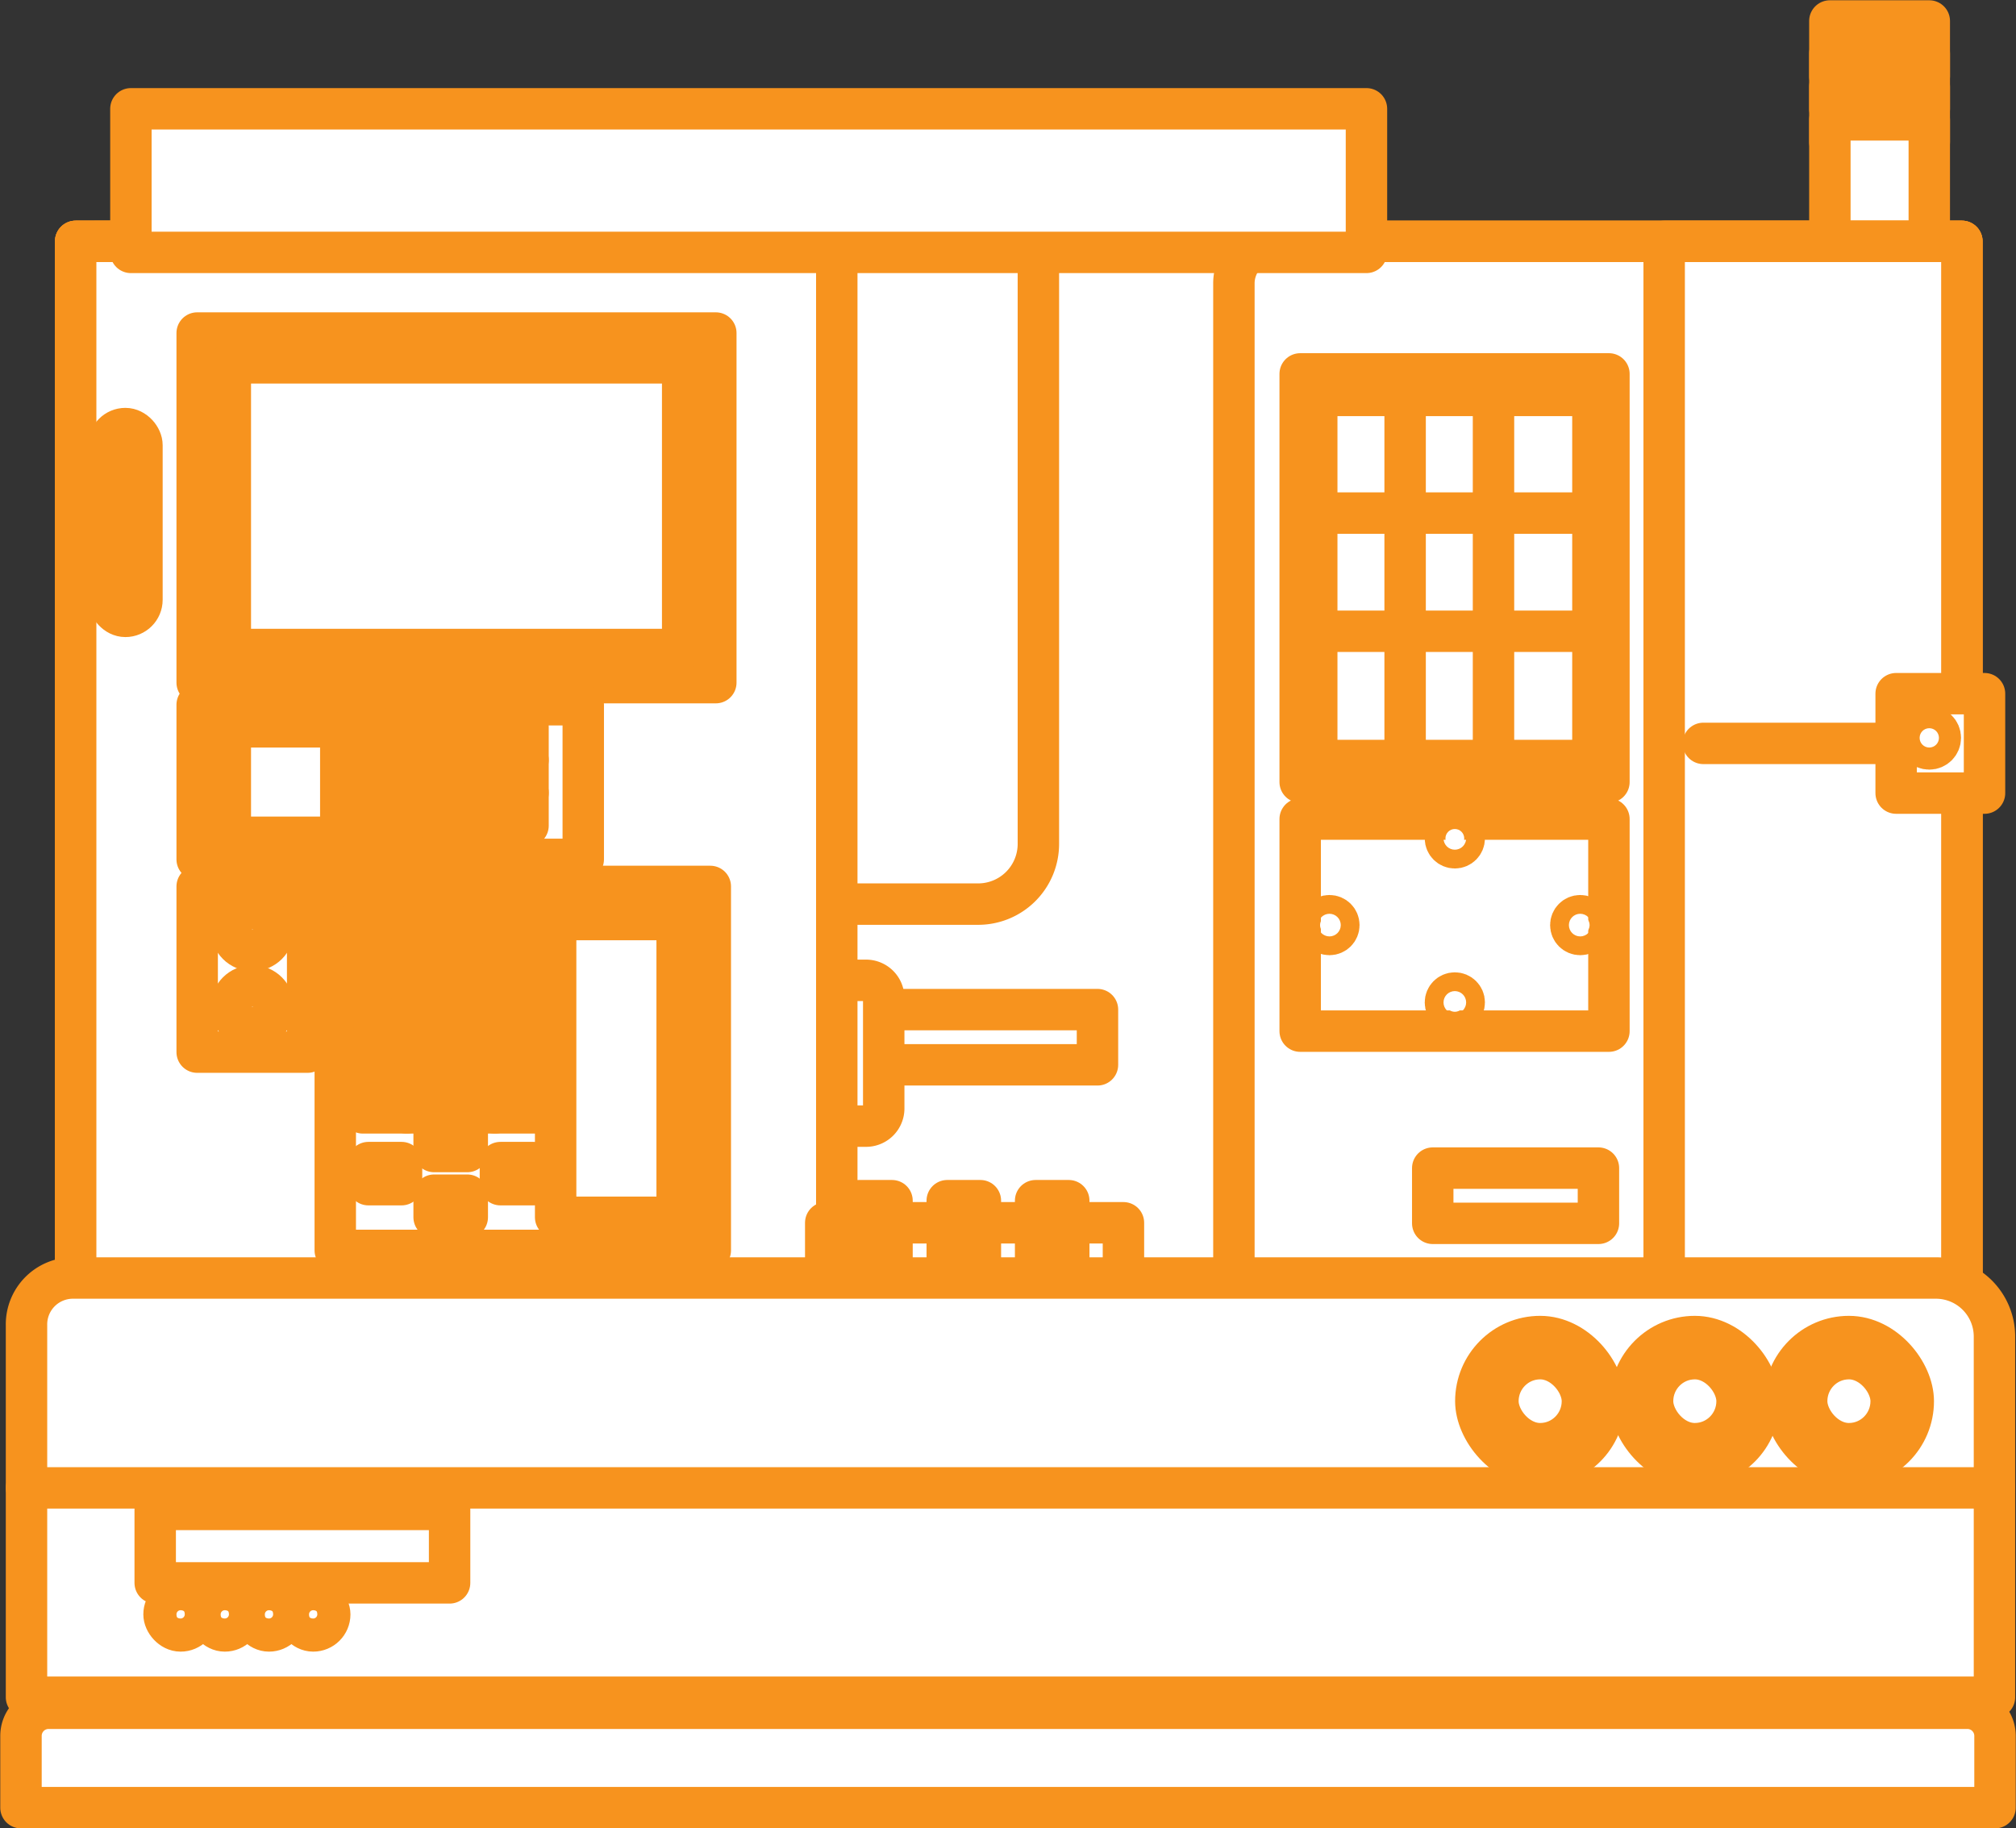 <svg xmlns="http://www.w3.org/2000/svg" viewBox="0 0 36.5 33.1"><rect x="0" y="0" width="36.5" height="33.1" fill="#333333" stroke="none"/><defs><style>.cls-1{fill:#fff;stroke:#f7931e;stroke-linecap:round;stroke-linejoin:round;stroke-width:0.75px;}</style></defs><title>vehicle23</title><g id="Layer_2" data-name="Layer 2"><g id="レイヤー_1" data-name="レイヤー 1"><rect class="cls-1" x="33.13" y="0.38" width="1.8" height="1"/><rect class="cls-1" x="33.13" y="0.97" width="1.8" height="1"/><rect class="cls-1" x="33.13" y="1.57" width="1.8" height="1"/><rect class="cls-1" x="33.13" y="2.17" width="1.8" height="2.4"/><rect class="cls-1" x="1.37" y="4.37" width="34.15" height="19.37"/><path class="cls-1" d="M23.1,4.37H35.52a0,0,0,0,1,0,0v19.1a0,0,0,0,1,0,0H22.34a0,0,0,0,1,0,0V5.13A.76.76,0,0,1,23.1,4.37Z"/><rect class="cls-1" x="30.13" y="4.37" width="5.39" height="19.27"/><line class="cls-1" x1="30.84" y1="13.46" x2="34.82" y2="13.46"/><rect class="cls-1" x="34.33" y="12.56" width="1.6" height="1.8"/><circle class="cls-1" cx="34.93" cy="13.36" r="0.2"/><rect class="cls-1" x="13.21" y="18.28" width="6.66" height="1"/><path class="cls-1" d="M15,17.75h.68a.32.32,0,0,1,.32.32v2a.32.32,0,0,1-.32.32H15a0,0,0,0,1,0,0v-2.6A0,0,0,0,1,15,17.75Z"/><path class="cls-1" d="M1.37,4.37v19H15.11l0-7H17.7a1.09,1.09,0,0,0,1.1-1.09V4.32Z"/><rect class="cls-1" x="1.37" y="4.37" width="13.78" height="19.37"/><rect class="cls-1" x="3.57" y="6.03" width="9.39" height="6.33"/><rect class="cls-1" x="4.17" y="6.57" width="8.19" height="5.19"/><rect class="cls-1" x="3.57" y="12.76" width="6.99" height="2.8"/><rect class="cls-1" x="4.17" y="13.16" width="2" height="2"/><rect class="cls-1" x="6.37" y="13.16" width="0.8" height="0.6"/><rect class="cls-1" x="7.17" y="13.16" width="0.8" height="0.6"/><rect class="cls-1" x="7.96" y="13.16" width="0.8" height="0.6"/><rect class="cls-1" x="8.76" y="13.16" width="0.8" height="0.6"/><rect class="cls-1" x="6.37" y="13.76" width="0.8" height="0.6"/><rect class="cls-1" x="7.17" y="13.76" width="0.8" height="0.6"/><rect class="cls-1" x="7.96" y="13.76" width="0.8" height="0.6"/><rect class="cls-1" x="8.76" y="13.76" width="0.8" height="0.6"/><rect class="cls-1" x="6.37" y="14.35" width="0.8" height="0.6"/><rect class="cls-1" x="7.17" y="14.35" width="0.8" height="0.6"/><rect class="cls-1" x="7.96" y="14.35" width="0.8" height="0.6"/><rect class="cls-1" x="8.76" y="14.35" width="0.8" height="0.6"/><rect class="cls-1" x="14.95" y="22.14" width="5.39" height="1.2"/><rect class="cls-1" x="15.55" y="21.74" width="0.6" height="1.6"/><rect class="cls-1" x="17.15" y="21.74" width="0.6" height="1.6"/><rect class="cls-1" x="18.75" y="21.74" width="0.6" height="1.6"/><rect class="cls-1" x="2.37" y="1.97" width="22.37" height="2.6"/><rect class="cls-1" x="23.54" y="6.77" width="5.59" height="7.39"/><rect class="cls-1" x="23.84" y="7.16" width="1.8" height="2.34"/><rect class="cls-1" x="25.44" y="7.16" width="1.8" height="2.34"/><rect class="cls-1" x="27.04" y="7.16" width="1.8" height="2.34"/><rect class="cls-1" x="23.84" y="9.29" width="1.8" height="2.34"/><rect class="cls-1" x="25.44" y="9.29" width="1.8" height="2.34"/><rect class="cls-1" x="27.04" y="9.29" width="1.8" height="2.34"/><rect class="cls-1" x="23.84" y="11.43" width="1.8" height="2.34"/><rect class="cls-1" x="25.44" y="11.43" width="1.8" height="2.34"/><rect class="cls-1" x="27.04" y="11.43" width="1.8" height="2.34"/><rect class="cls-1" x="25.94" y="21.15" width="3" height="1"/><rect class="cls-1" x="0.87" y="30.43" width="34.55" height="0.8"/><path class="cls-1" d="M1.33,23.14H35.05a1.06,1.06,0,0,1,1.06,1.06v6.53a0,0,0,0,1,0,0H.48a0,0,0,0,1,0,0V24A.84.84,0,0,1,1.33,23.14Z"/><line class="cls-1" x1="0.48" y1="26.94" x2="36.11" y2="26.94"/><rect class="cls-1" x="2.81" y="27.33" width="5.33" height="1.33"/><rect class="cls-1" x="2.97" y="28.93" width="0.6" height="0.6" rx="0.3"/><rect class="cls-1" x="3.77" y="28.93" width="0.6" height="0.6" rx="0.3"/><rect class="cls-1" x="4.57" y="28.93" width="0.6" height="0.6" rx="0.3"/><rect class="cls-1" x="5.37" y="28.93" width="0.6" height="0.6" rx="0.3"/><rect class="cls-1" x="23.54" y="14.83" width="5.59" height="3.84"/><circle class="cls-1" cx="26.34" cy="15.18" r="0.17"/><circle class="cls-1" cx="24.07" cy="16.75" r="0.17"/><circle class="cls-1" cx="28.61" cy="16.75" r="0.17"/><circle class="cls-1" cx="26.34" cy="18.15" r="0.17"/><rect class="cls-1" x="3.57" y="16.05" width="2" height="3"/><circle class="cls-1" cx="4.57" cy="16.83" r="0.38"/><circle class="cls-1" cx="4.57" cy="18.23" r="0.38"/><rect class="cls-1" x="26.72" y="24.2" width="2.33" height="2.34" rx="1.17"/><rect class="cls-1" x="27.12" y="24.6" width="1.53" height="1.54" rx="0.77"/><rect class="cls-1" x="29.52" y="24.2" width="2.33" height="2.34" rx="1.17"/><rect class="cls-1" x="29.92" y="24.6" width="1.53" height="1.54" rx="0.77"/><rect class="cls-1" x="32.31" y="24.2" width="2.33" height="2.34" rx="1.17"/><rect class="cls-1" x="32.71" y="24.6" width="1.53" height="1.54" rx="0.77"/><path class="cls-1" d="M.87,30.93H35.62a.5.5,0,0,1,.5.5v1.3a0,0,0,0,1,0,0H.38a0,0,0,0,1,0,0v-1.3A.5.5,0,0,1,.87,30.93Z"/><rect class="cls-1" x="6.07" y="16.05" width="6.79" height="6.59"/><rect class="cls-1" x="6.57" y="16.55" width="0.8" height="0.6"/><rect class="cls-1" x="7.36" y="16.55" width="0.8" height="0.6"/><rect class="cls-1" x="8.16" y="16.55" width="0.8" height="0.6"/><rect class="cls-1" x="8.96" y="16.55" width="0.8" height="0.6"/><rect class="cls-1" x="6.57" y="17.15" width="0.8" height="0.6"/><rect class="cls-1" x="7.36" y="17.15" width="0.8" height="0.6"/><rect class="cls-1" x="8.16" y="17.15" width="0.8" height="0.6"/><rect class="cls-1" x="8.96" y="17.15" width="0.8" height="0.6"/><rect class="cls-1" x="6.57" y="17.75" width="0.8" height="0.6"/><rect class="cls-1" x="7.36" y="17.75" width="0.8" height="0.6"/><rect class="cls-1" x="8.16" y="17.75" width="0.8" height="0.6"/><rect class="cls-1" x="8.96" y="17.75" width="0.8" height="0.6"/><rect class="cls-1" x="6.57" y="18.35" width="0.8" height="0.6"/><rect class="cls-1" x="7.36" y="18.35" width="0.8" height="0.6"/><rect class="cls-1" x="8.16" y="18.35" width="0.8" height="0.6"/><rect class="cls-1" x="8.96" y="18.35" width="0.8" height="0.6"/><rect class="cls-1" x="6.57" y="18.95" width="0.8" height="0.6"/><rect class="cls-1" x="7.36" y="18.95" width="0.8" height="0.6"/><rect class="cls-1" x="8.16" y="18.95" width="0.8" height="0.6"/><rect class="cls-1" x="8.96" y="18.95" width="0.8" height="0.6"/><rect class="cls-1" x="6.57" y="19.55" width="0.8" height="0.6"/><rect class="cls-1" x="7.36" y="19.55" width="0.8" height="0.6"/><rect class="cls-1" x="8.16" y="19.55" width="0.8" height="0.6"/><rect class="cls-1" x="8.96" y="19.55" width="0.8" height="0.6"/><rect class="cls-1" x="10.06" y="16.65" width="2.2" height="5.39"/><rect class="cls-1" x="7.86" y="20.45" width="0.6" height="0.4"/><rect class="cls-1" x="7.86" y="21.64" width="0.6" height="0.4"/><rect class="cls-1" x="6.67" y="21.05" width="0.6" height="0.4"/><rect class="cls-1" x="9.06" y="21.05" width="0.6" height="0.4"/><rect class="cls-1" x="1.97" y="7.76" width="0.6" height="3.4" rx="0.3"/></g></g></svg>